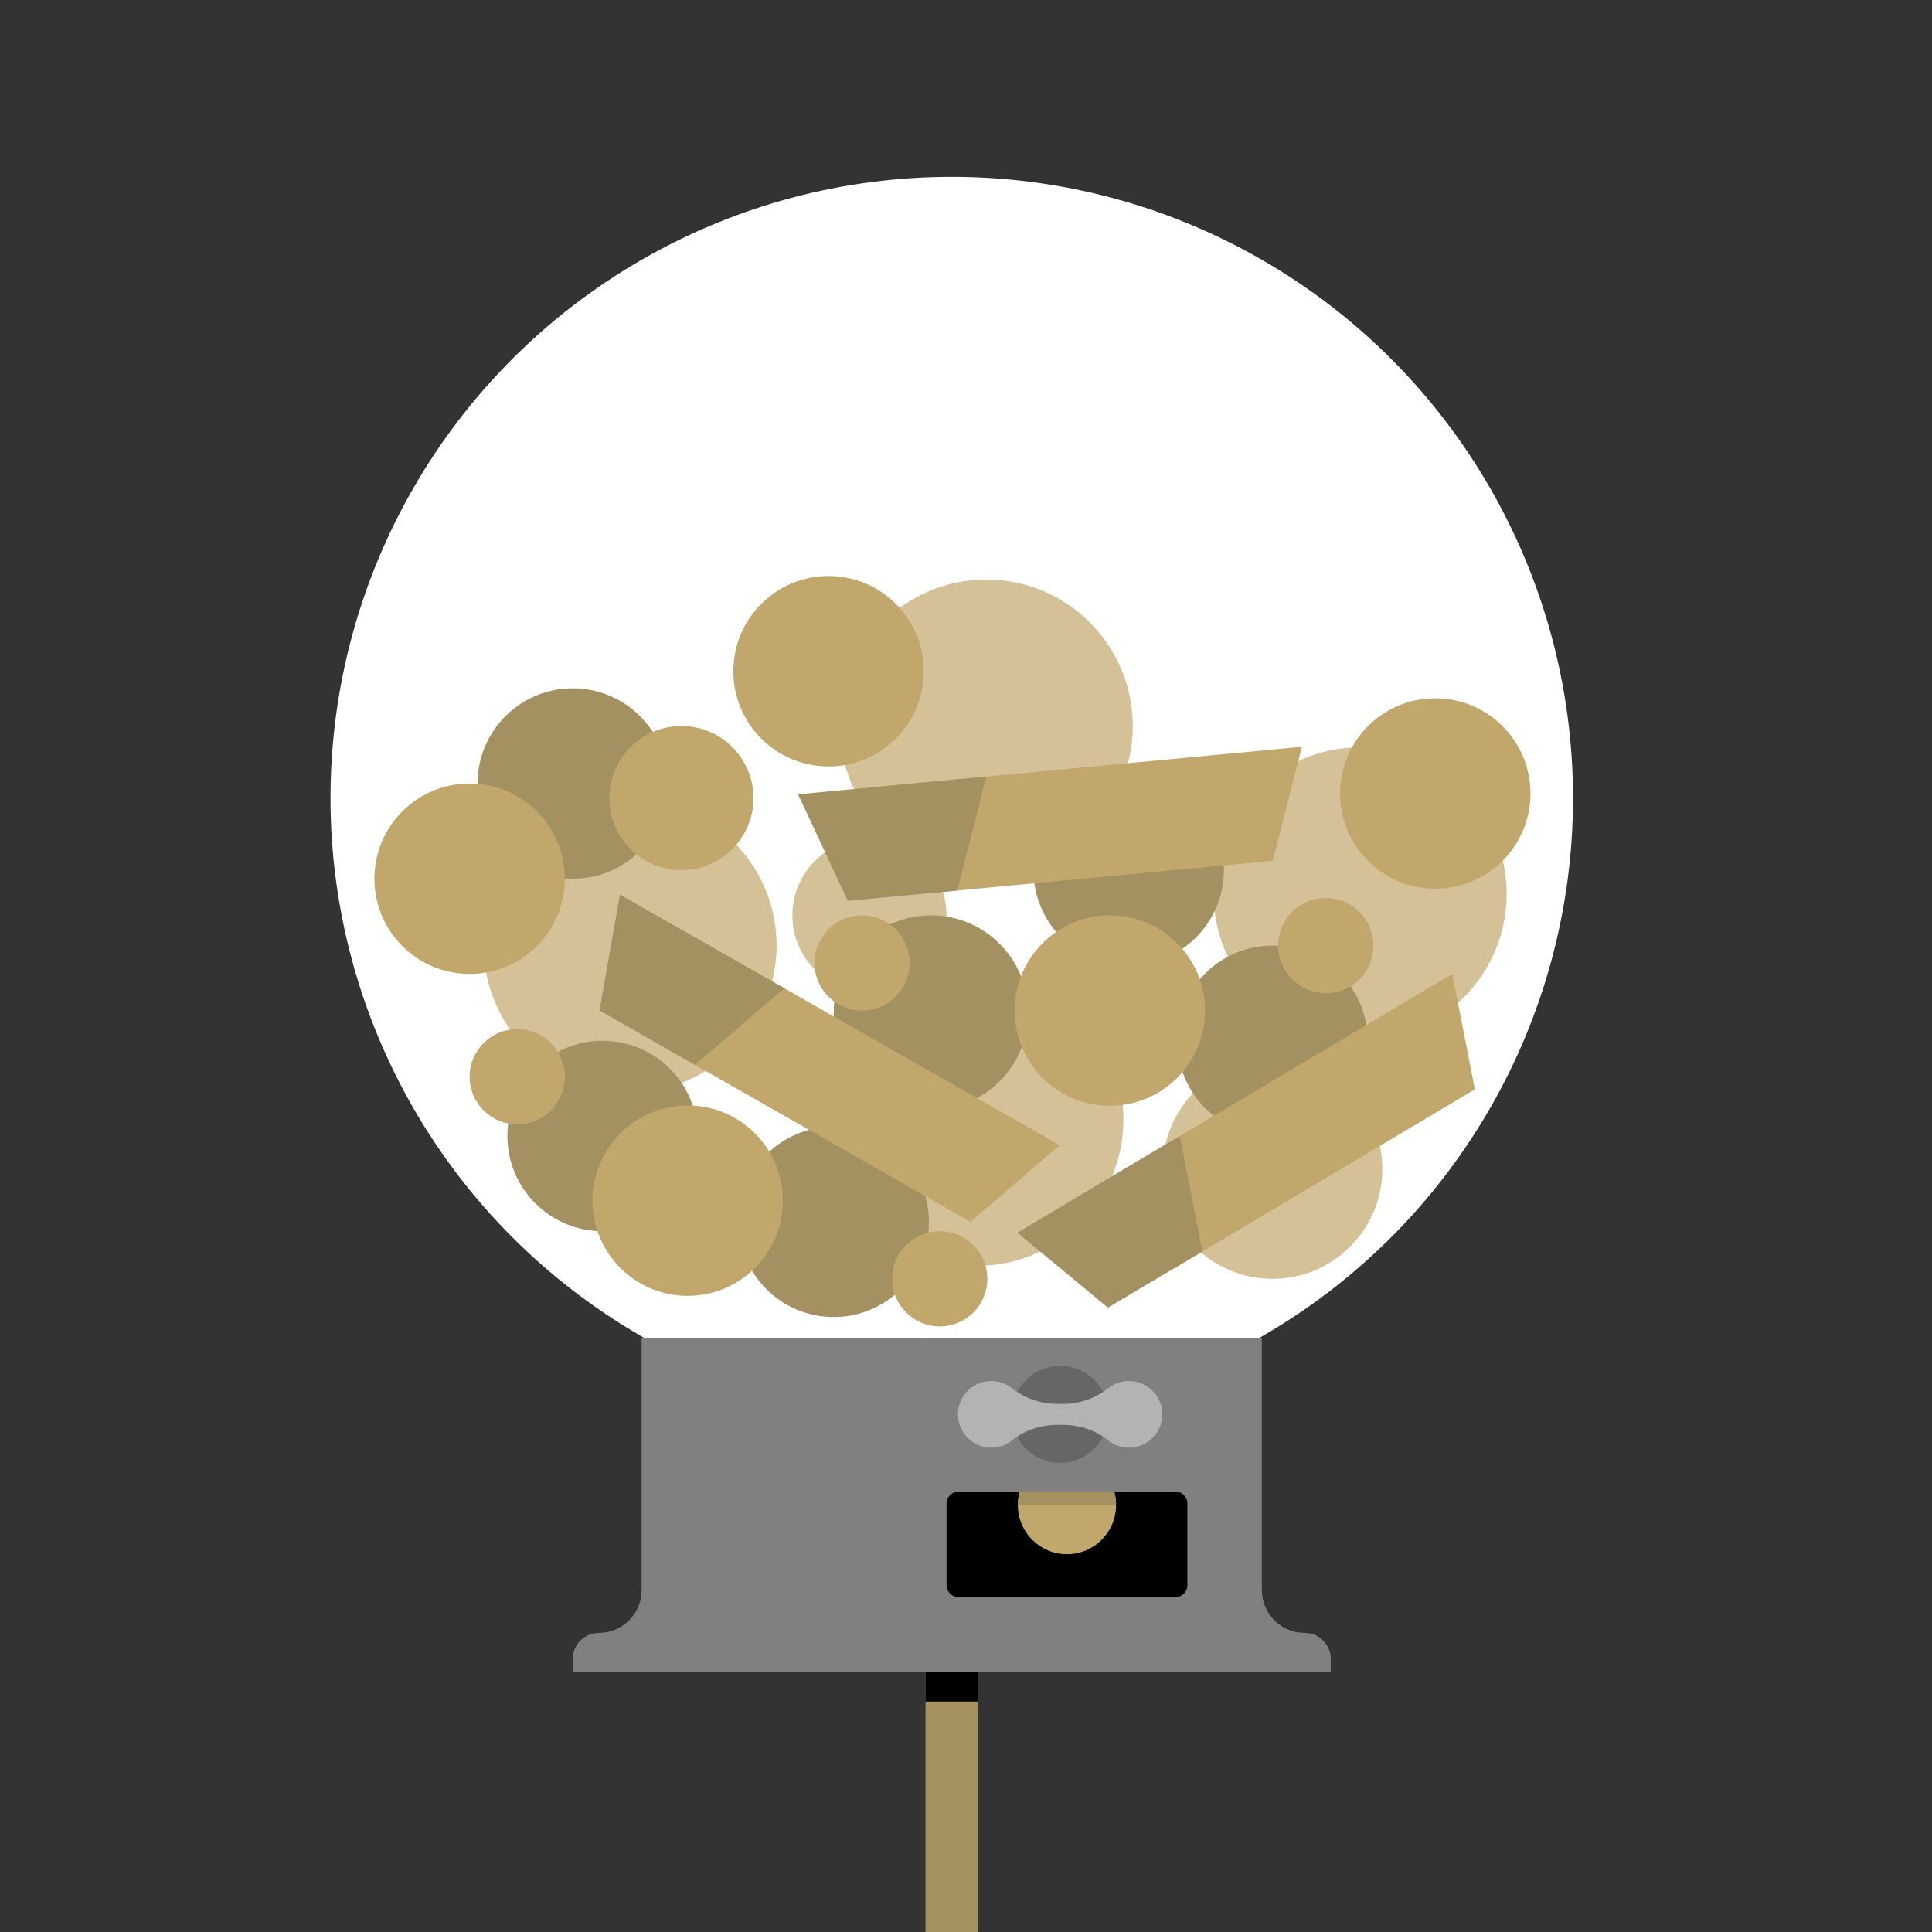 <?xml version="1.0" encoding="utf-8"?>
<svg xmlns="http://www.w3.org/2000/svg" viewBox="0 0 2000 2000">
  <rect x="0" y="0" width="2000" height="2000" fill="#333333" stroke="none"/>
  <circle cx="985.252" cy="826.193" r="643.113" fill="#fff"/>
  <circle cx="652.287" cy="978.875" r="151.647" fill="#d4c197"/>
  <circle cx="1011.33" cy="1158.77" r="151.647" fill="#d4c197"/>
  <circle cx="1020.988" cy="751.6" r="151.647" fill="#d4c197"/>
  <circle cx="1408.022" cy="925.301" r="151.647" fill="#d4c197"/>
  <circle cx="1317.284" cy="1210.137" r="113.688" fill="#d4c197"/>
  <circle cx="900.038" cy="947.57" r="79.764" fill="#d4c197"/>
  <circle cx="592.904" cy="811.096" r="98.557" fill="#a39161"/>
  <circle cx="1317.284" cy="1077.432" r="98.557" fill="#a39161"/>
  <circle cx="1168.401" cy="900.785" r="98.557" fill="#a39161"/>
  <circle cx="863.059" cy="1264.83" r="98.557" fill="#a39161"/>
  <circle cx="623.798" cy="1175.989" r="98.557" fill="#a39161"/>
  <circle cx="963.683" cy="1048.193" r="100.624" fill="#a39161"/>
  <path d="M1350.62 1690.376c-24.493 0-44.348-19.855-44.348-44.347v-261.053h-642.04v261.053c0 24.492-19.855 44.347-44.347 44.347-14.901 0-26.98 12.079-26.98 26.98v13.818h784.696v-13.818c-.001-14.9-12.08-26.98-26.981-26.98z" fill="gray"/>
  <circle cx="1097.436" cy="1464.131" r="50.187" fill="#666"/>
  <path d="M1216.851 1653.329H992.16c-6.791 0-12.296-5.505-12.296-12.296v-84.636c0-6.791 5.505-12.296 12.296-12.296h224.69c6.791 0 12.296 5.505 12.296 12.296v84.636c.001 6.791-5.504 12.296-12.295 12.296z"/>
  <path d="M1171.096 1429.731c-8.871-.594-17.082 2.172-23.49 7.148-13.316 10.342-29.461 16.382-46.321 16.382h-7.697c-16.86 0-33.006-6.04-46.321-16.382-6.408-4.977-14.619-7.742-23.49-7.148-17.03 1.14-30.846 14.922-32.023 31.95-1.393 20.151 14.542 36.93 34.395 36.93a34.31 34.31 0 0021.555-7.573c13.31-10.685 30.125-16.036 47.194-16.036h5.078c17.068 0 33.884 5.352 47.194 16.037a34.31 34.31 0 0021.555 7.573c19.853 0 35.787-16.779 34.395-36.93-1.178-17.029-14.994-30.811-32.024-31.951z" fill="#b3b3b3"/>
  <path fill="#c1a76b" d="M1213.444 1314.111l313.341-186.382-23.395-119.519-383.805 228.296z"/>
  <path fill="#a39161" d="M1244.719 1295.508l-23.395-119.519-168.246 100.077 93.859 77.605z"/>
  <path fill="#c1a76b" d="M687.822 1084.354l316.78 180.476 92.388-79.351-388.018-221.062z"/>
  <path fill="#a39161" d="M719.44 1102.367l92.388-79.351-170.093-96.905-21.15 119.937z"/>
  <path fill="#c1a76b" d="M954.71 925.301l362.974-34.222 30.049-118.022-444.6 41.917z"/>
  <path fill="#a39161" d="M990.939 921.885l30.049-118.022-194.896 18.375 51.577 110.326z"/>
  <circle cx="711.857" cy="1242.923" r="98.557" fill="#c1a76b"/>
  <circle cx="1485.764" cy="821.415" r="98.557" fill="#c1a76b"/>
  <circle cx="705.395" cy="826.193" r="74.592" fill="#c1a76b"/>
  <circle cx="1148.898" cy="1046.127" r="98.557" fill="#c1a76b"/>
  <circle cx="857.717" cy="694.852" r="98.557" fill="#c1a76b"/>
  <circle cx="486.141" cy="909.653" r="98.557" fill="#c1a76b"/>
  <circle cx="972.818" cy="1323.825" r="49.279" fill="#c1a76b"/>
  <path d="M1155.328 1558.071c0 28.07-22.75 50.83-50.82 50.83s-50.83-22.76-50.83-50.83c0-.46.01-.93.02-1.39.01-.32.02-.64.04-.95.01-.43.04-.87.07-1.3.04-.52.08-1.04.13-1.56.02-.11.03-.23.04-.35.05-.46.11-.91.17-1.36.09-.7.2-1.39.32-2.08.1-.54.21-1.07.32-1.6.12-.57.25-1.14.39-1.7.14-.55.28-1.09.43-1.62.01-.02.01-.04.02-.06h97.75c.01.02.01.04.021.06.15.53.29 1.07.43 1.62.14.56.27 1.13.39 1.7.11.53.22 1.06.32 1.6.12.69.23 1.38.32 2.08.06.45.12.9.17 1.36.01.12.02.24.04.35.05.52.09 1.04.13 1.56.03.43.06.87.07 1.3.02.31.03.63.04.95.009.46.019.93.019 1.39z" fill="#c1a76b"/>
  <circle cx="535.42" cy="1114.624" r="49.279" fill="#c1a76b"/>
  <circle cx="1372.463" cy="978.875" r="49.279" fill="#c1a76b"/>
  <circle cx="892.406" cy="996.849" r="49.279" fill="#c1a76b"/>
  <path fill="#a39161" d="M958.07 1731.175h54.364V2000H958.07z"/>
  <path d="M958.07 1731.175h54.364v30.252H958.07z"/>
  <path d="M1155.328 1558.071h-101.65c0-.46.01-.93.02-1.39.01-.32.02-.64.04-.95.01-.43.04-.87.07-1.3.04-.52.08-1.04.13-1.56.02-.11.03-.23.04-.35.05-.46.11-.91.17-1.36.09-.7.2-1.39.32-2.08.1-.54.21-1.07.32-1.6.12-.57.25-1.14.39-1.7.14-.55.28-1.09.43-1.62.01-.02.01-.04.02-.06h97.75c.01.02.01.04.021.06.15.53.29 1.07.43 1.62.14.56.27 1.13.39 1.7.11.53.22 1.06.32 1.6.12.69.23 1.38.32 2.08.06.45.12.9.17 1.36.01.12.02.24.04.35.05.52.09 1.04.13 1.56.03.43.06.87.07 1.3.02.31.03.63.04.95.009.46.019.93.019 1.39z" fill="#a39161"/>
</svg>